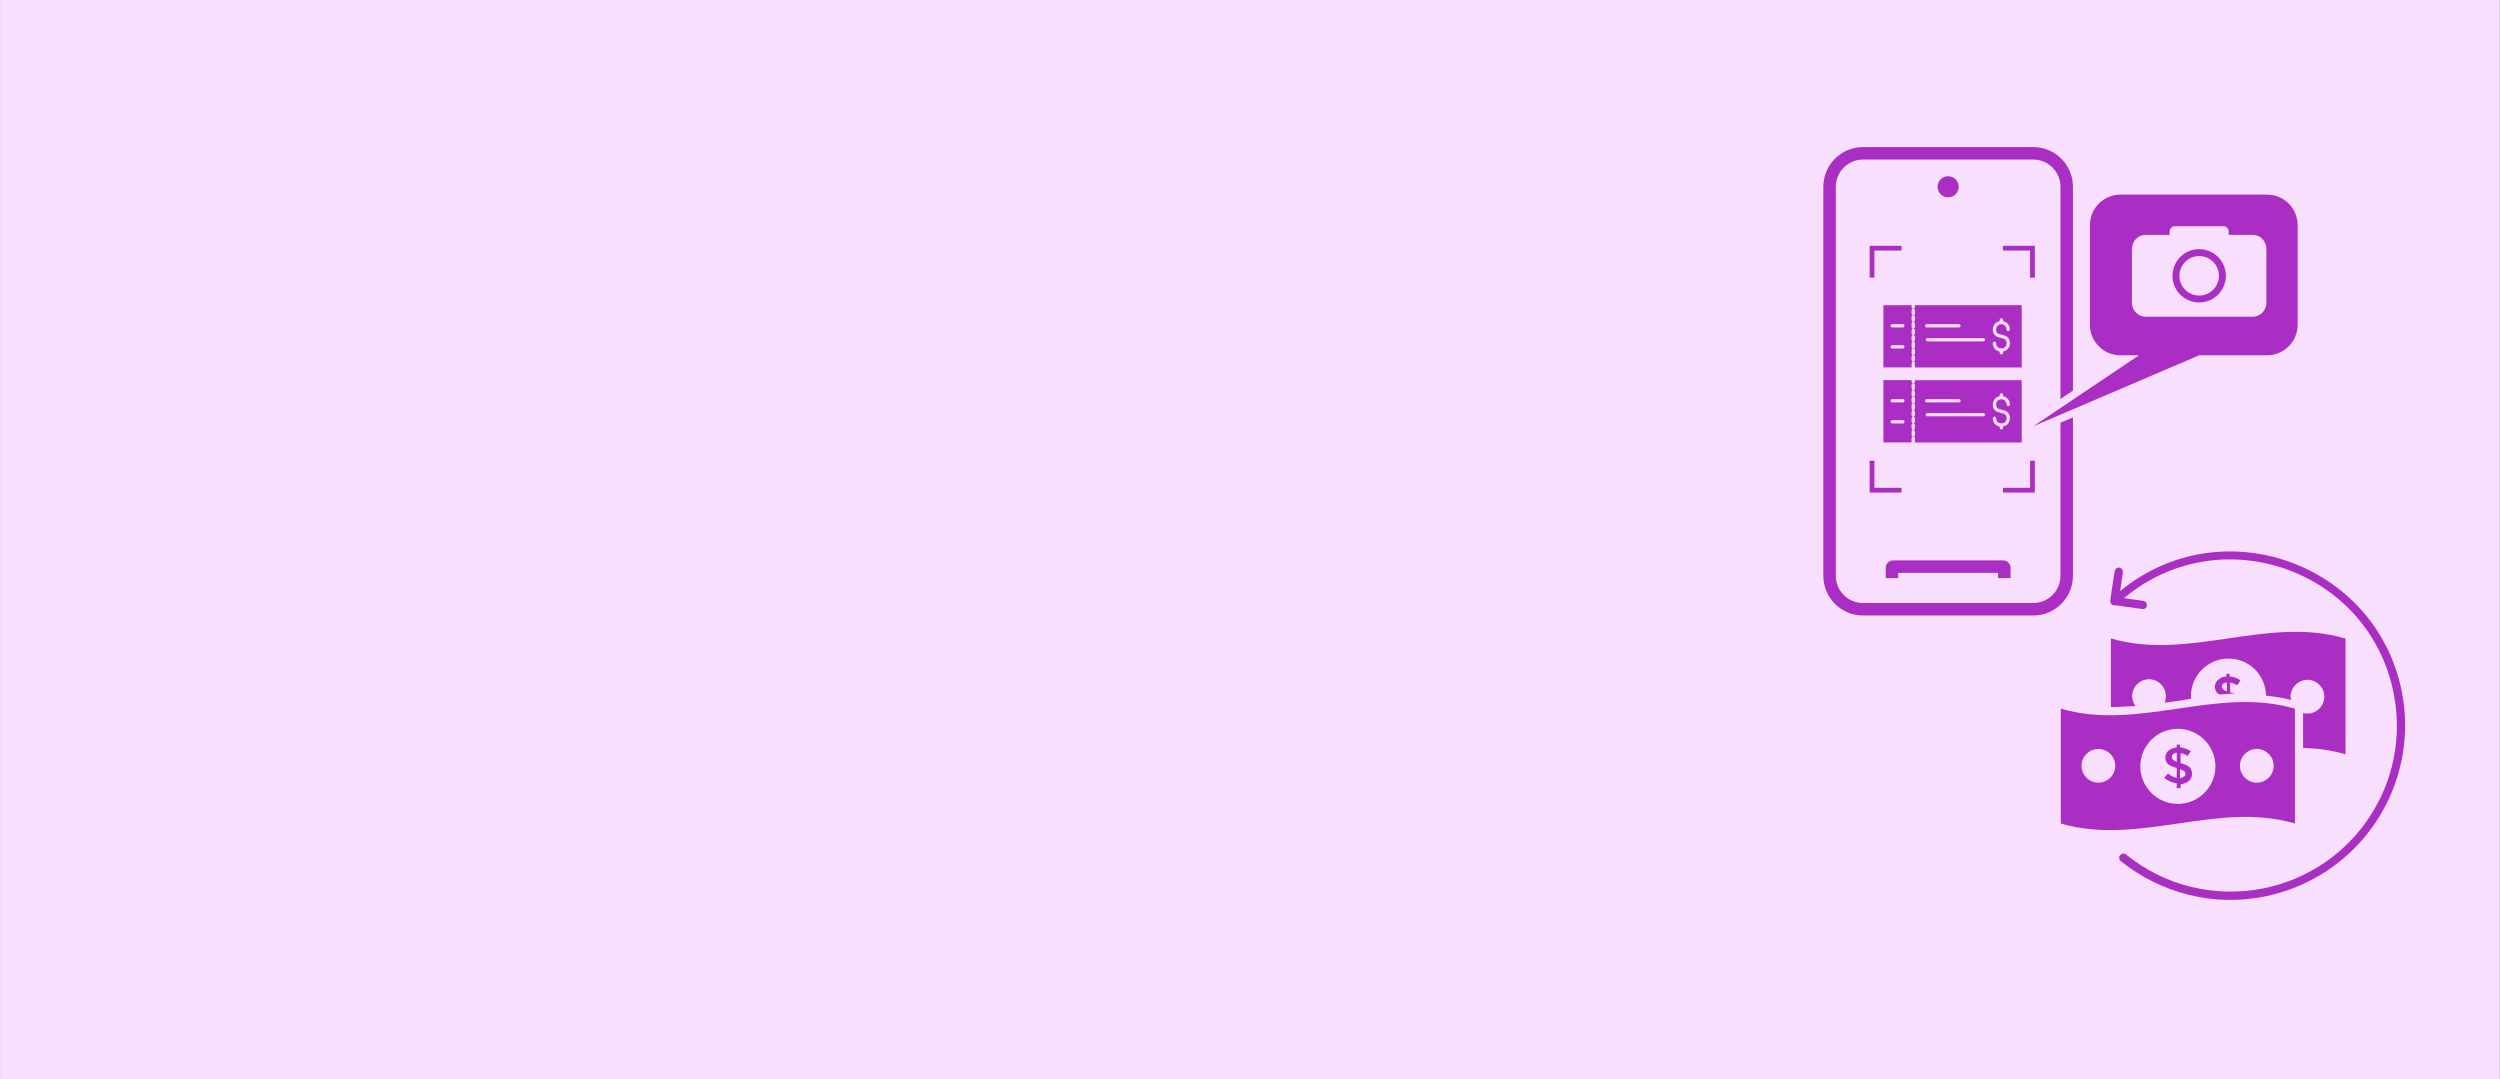 <svg xmlns="http://www.w3.org/2000/svg" xmlns:xlink="http://www.w3.org/1999/xlink" width="4956" zoomAndPan="magnify" viewBox="0 0 3716.88 1605" height="2140" preserveAspectRatio="xMidYMid meet" version="1.0"><rect x="0" y="0" width="3716.88" height="1605" fill="#333333" stroke="none"/><defs><clipPath id="a38e5254e6"><path d="M 0 0.027 L 3716.762 0.027 L 3716.762 1604.973 L 0 1604.973 Z M 0 0.027 " clip-rule="nonzero"/></clipPath><clipPath id="57309fc18a"><path d="M -17.25 -70.355 L 3761.195 -70.355 C 3773.715 -70.355 3784.043 -60.027 3784.043 -47.508 L 3784.043 1652.492 C 3784.043 1665.012 3773.715 1675.344 3761.195 1675.344 L -16.938 1675.344 C -29.457 1675.344 -39.785 1665.012 -39.785 1652.492 L -39.785 -47.195 C -40.098 -60.027 -29.77 -70.355 -17.25 -70.355 " clip-rule="nonzero"/></clipPath><clipPath id="50c3ea3025"><path d="M 0 0.027 L 3716.762 0.027 L 3716.762 1604.973 L 0 1604.973 Z M 0 0.027 " clip-rule="nonzero"/></clipPath><clipPath id="5c14e8c4bc"><path d="M -17.25 1668.457 C -26.016 1668.457 -33.215 1661.258 -33.215 1652.492 L -33.215 -47.508 C -33.215 -56.27 -26.016 -63.469 -17.25 -63.469 L 3761.195 -63.469 C 3769.957 -63.469 3777.156 -56.27 3777.156 -47.508 L 3777.156 1652.492 C 3777.156 1661.258 3769.957 1668.457 3761.195 1668.457 L -17.25 1668.457 M -17.25 1683.168 L 3761.195 1683.168 C 3778.098 1683.168 3791.867 1669.395 3791.867 1652.492 L 3791.867 -47.508 C 3791.867 -64.41 3778.098 -78.18 3761.195 -78.18 L -17.25 -78.18 C -34.152 -78.18 -47.926 -64.41 -47.926 -47.508 L -47.926 1652.492 C -47.926 1669.395 -34.152 1683.168 -17.25 1683.168 " clip-rule="nonzero"/></clipPath><clipPath id="eb6e2b411b"><path d="M 2710.906 218.391 L 3416.035 218.391 L 3416.035 915.379 L 2710.906 915.379 Z M 2710.906 218.391 " clip-rule="nonzero"/></clipPath><clipPath id="dea50037ec"><path d="M 2766.184 644.277 L 3035.699 644.277 L 3035.699 754.199 L 2766.184 754.199 Z M 2766.184 644.277 " clip-rule="nonzero"/></clipPath><clipPath id="f0abc49039"><path d="M 2766.184 338.633 L 3040.582 338.633 L 3040.582 466.469 L 2766.184 466.469 Z M 2766.184 338.633 " clip-rule="nonzero"/></clipPath><clipPath id="18f73876b5"><path d="M 2782.641 434.906 L 3024.469 434.906 L 3024.469 566.812 L 2782.641 566.812 Z M 2782.641 434.906 " clip-rule="nonzero"/></clipPath><clipPath id="f4a704756c"><path d="M 2782.641 546.395 L 3024.469 546.395 L 3024.469 678.301 L 2782.641 678.301 Z M 2782.641 546.395 " clip-rule="nonzero"/></clipPath><clipPath id="70584dd6e0"><path d="M 3063.363 1043 L 3413 1043 L 3413 1235 L 3063.363 1235 Z M 3063.363 1043 " clip-rule="nonzero"/></clipPath></defs><g clip-path="url(#a38e5254e6)"><g clip-path="url(#57309fc18a)"><rect x="-371.688" width="4460.256" fill="#f8dffe" y="-160.5" height="1926" fill-opacity="1"/></g></g><g clip-path="url(#50c3ea3025)"><g clip-path="url(#5c14e8c4bc)"><rect x="-371.688" width="4460.256" fill="#ffffff" y="-160.5" height="1926" fill-opacity="1"/></g></g><g clip-path="url(#eb6e2b411b)"><path fill="#aa2ec3" d="M 2970.684 859.516 L 2989.223 859.516 L 2989.223 844.215 C 2989.223 838.133 2984.285 833.199 2978.203 833.199 L 2814.672 833.199 C 2808.59 833.199 2803.652 838.133 2803.652 844.215 L 2803.652 859.516 L 2822.191 859.516 L 2822.191 851.73 L 2970.684 851.73 Z M 3063.469 593.184 L 3063.469 277.719 C 3063.469 277.711 3063.469 277.707 3063.469 277.703 C 3063.473 272.297 3062.391 266.941 3060.289 261.957 C 3058.246 257.141 3055.289 252.762 3051.586 249.066 C 3047.891 245.363 3043.512 242.41 3038.691 240.367 C 3033.707 238.266 3028.352 237.184 3022.941 237.188 C 3022.938 237.188 3022.934 237.188 3022.926 237.188 L 2769.949 237.188 C 2769.941 237.188 2769.941 237.188 2769.934 237.188 C 2764.527 237.184 2759.168 238.266 2754.188 240.367 C 2749.363 242.41 2744.984 245.363 2741.289 249.066 C 2737.586 252.762 2734.633 257.141 2732.59 261.957 C 2730.484 266.941 2729.402 272.297 2729.406 277.703 C 2729.406 277.707 2729.406 277.711 2729.406 277.719 L 2729.406 856.051 C 2729.406 856.059 2729.406 856.062 2729.406 856.066 C 2729.402 861.473 2730.484 866.828 2732.59 871.812 C 2734.633 876.629 2737.586 881.008 2741.289 884.703 C 2744.984 888.406 2749.363 891.359 2754.188 893.402 C 2759.168 895.504 2764.527 896.586 2769.934 896.582 C 2769.941 896.582 2769.941 896.582 2769.949 896.582 L 3022.926 896.582 C 3022.934 896.582 3022.938 896.582 3022.941 896.582 C 3028.352 896.586 3033.707 895.504 3038.691 893.402 C 3043.512 891.359 3047.891 888.406 3051.586 884.703 C 3055.289 881.008 3058.246 876.629 3060.289 871.812 C 3062.391 866.828 3063.473 861.473 3063.469 856.066 C 3063.469 856.062 3063.469 856.059 3063.469 856.051 L 3063.469 628.543 L 3082.008 620.613 L 3082.008 856.051 C 3082.008 888.648 3055.535 915.113 3022.93 915.113 L 2769.949 915.113 C 2737.34 915.113 2710.867 888.648 2710.867 856.051 L 2710.867 277.719 C 2710.867 245.121 2737.34 218.652 2769.949 218.652 L 3022.93 218.652 C 3055.535 218.652 3082.008 245.121 3082.008 277.719 L 3082.008 580.738 Z M 2880.738 277.703 C 2880.738 269.039 2887.773 262.008 2896.438 262.008 C 2905.105 262.008 2912.137 269.039 2912.137 277.703 C 2912.137 286.367 2905.105 293.398 2896.438 293.398 C 2887.773 293.398 2880.738 286.367 2880.738 277.703 Z M 3269.66 528.242 L 3370.668 528.242 C 3395.727 528.242 3416.07 507.906 3416.07 482.855 L 3416.07 334.746 C 3416.07 309.695 3395.727 289.355 3370.668 289.355 L 3152.621 289.355 C 3127.562 289.355 3107.223 309.695 3107.223 334.746 L 3107.223 482.855 C 3107.223 507.906 3127.562 528.242 3152.621 528.242 L 3180.164 528.242 L 3022.941 633.785 Z M 3240.281 410.059 C 3240.273 406.129 3241.062 402.246 3242.59 398.629 C 3244.066 395.145 3246.207 391.973 3248.891 389.293 C 3251.57 386.609 3254.746 384.473 3258.238 382.992 C 3261.852 381.465 3265.738 380.684 3269.664 380.684 C 3273.586 380.684 3277.473 381.465 3281.09 382.992 C 3284.582 384.473 3287.754 386.609 3290.434 389.293 C 3293.117 391.973 3295.258 395.145 3296.738 398.637 C 3298.266 402.25 3299.051 406.133 3299.043 410.059 C 3299.051 413.98 3298.266 417.863 3296.738 421.48 C 3295.258 424.969 3293.117 428.141 3290.434 430.824 C 3287.754 433.504 3284.582 435.645 3281.09 437.125 C 3277.473 438.648 3273.586 439.434 3269.664 439.434 C 3265.738 439.434 3261.852 438.648 3258.238 437.125 C 3254.746 435.645 3251.57 433.504 3248.891 430.824 C 3246.207 428.141 3244.066 424.969 3242.586 421.48 C 3241.062 417.863 3240.273 413.98 3240.281 410.059 Z M 3230 410.059 C 3230 388.172 3247.77 370.406 3269.66 370.406 C 3291.555 370.406 3309.328 388.172 3309.328 410.059 C 3309.328 431.941 3291.555 449.711 3269.66 449.711 C 3247.77 449.711 3230 431.941 3230 410.059 Z M 3225.801 349.152 L 3190.426 349.152 C 3178.992 349.152 3169.711 358.43 3169.711 369.859 L 3169.711 450.258 C 3169.711 461.684 3178.992 470.965 3190.426 470.965 L 3348.898 470.965 C 3360.332 470.965 3369.613 461.684 3369.613 450.258 L 3369.613 369.859 C 3369.613 358.43 3360.332 349.152 3348.898 349.152 L 3313.523 349.152 L 3313.523 344.141 C 3313.523 339.816 3310.012 336.301 3305.684 336.301 L 3233.641 336.301 C 3229.312 336.301 3225.801 339.816 3225.801 344.141 Z M 3225.801 349.152 " fill-opacity="1" fill-rule="evenodd"/></g><path fill="#aa2ec3" d="M 3025.375 732.367 L 2977.938 732.367 L 2977.938 725.277 L 3018.277 725.277 L 3018.277 684.98 L 3025.375 684.98 L 3025.375 732.367 " fill-opacity="1" fill-rule="nonzero"/><path fill="#aa2ec3" d="M 2827.152 732.367 L 2779.715 732.367 L 2779.715 685.117 L 2786.812 685.117 L 2786.812 725.277 L 2827.152 725.277 L 2827.152 732.367 " fill-opacity="1" fill-rule="nonzero"/><g clip-path="url(#dea50037ec)"><path fill="#aa2ec3" d="M 3050.109 846.723 C 3050.109 852.031 3045.801 856.336 3040.484 856.336 L 2763.457 856.336 C 2758.141 856.336 2753.828 852.031 2753.828 846.723 L 2753.828 372.617 C 2753.828 367.305 2758.141 363 2763.457 363 L 3040.484 363 C 3045.801 363 3050.109 367.305 3050.109 372.617 Z M 2932.613 891.828 L 2871.328 891.828 C 2865.184 891.828 2860.18 886.832 2860.18 880.688 C 2860.18 874.547 2865.184 869.551 2871.328 869.551 L 2932.613 869.551 C 2938.758 869.551 2943.762 874.547 2943.762 880.688 C 2943.762 886.832 2938.758 891.828 2932.613 891.828 Z M 2846.199 336.805 L 2950.277 336.805 C 2952.688 336.805 2954.641 338.758 2954.641 341.164 C 2954.641 343.578 2952.688 345.527 2950.277 345.527 L 2846.199 345.527 C 2843.789 345.527 2841.836 343.578 2841.836 341.164 C 2841.836 338.758 2843.789 336.805 2846.199 336.805 Z M 2979.25 333.359 C 2983.566 333.359 2987.066 336.855 2987.066 341.164 C 2987.066 345.48 2983.566 348.977 2979.25 348.977 C 2974.934 348.977 2971.434 345.48 2971.434 341.164 C 2971.434 336.855 2974.934 333.359 2979.25 333.359 Z M 3069.555 501.641 L 3069.555 441.957 C 3069.555 437.867 3066.445 434.508 3062.453 434.105 L 3062.453 358.102 C 3062.453 333.582 3042.555 313.707 3018.016 313.707 L 2785.926 313.707 C 2761.383 313.707 2741.484 333.582 2741.484 358.102 L 2741.484 861.234 C 2741.484 885.758 2761.383 905.633 2785.926 905.633 L 3018.016 905.633 C 3042.555 905.633 3062.453 885.758 3062.453 861.234 L 3062.453 562.625 C 3066.445 562.242 3069.555 559.09 3069.555 556.973 L 3069.555 526.051 C 3069.555 523.93 3066.445 520.777 3062.453 520.398 L 3062.453 509.496 C 3066.445 509.094 3069.555 505.73 3069.555 501.641 " fill-opacity="1" fill-rule="nonzero"/></g><path fill="#aa2ec3" d="M 3025.375 412.832 L 3018.277 412.832 L 3018.277 372.531 L 2977.934 372.531 L 2977.934 365.438 L 3025.375 365.438 L 3025.375 412.832 " fill-opacity="1" fill-rule="nonzero"/><path fill="#aa2ec3" d="M 2786.812 412.824 L 2779.715 412.824 L 2779.715 365.438 L 2827.152 365.438 L 2827.152 372.531 L 2786.812 372.531 L 2786.812 412.824 " fill-opacity="1" fill-rule="nonzero"/><g clip-path="url(#f0abc49039)"><path fill="#aa2ec3" d="M 3050.109 725.191 C 3050.109 730.5 3045.801 734.805 3040.484 734.805 L 2763.457 734.805 C 2758.141 734.805 2753.828 730.5 2753.828 725.191 L 2753.828 251.082 C 2753.828 245.77 2758.141 241.465 2763.457 241.465 L 3040.484 241.465 C 3045.801 241.465 3050.109 245.77 3050.109 251.082 Z M 2932.613 770.297 L 2871.328 770.297 C 2865.184 770.297 2860.18 765.297 2860.18 759.156 C 2860.18 753.012 2865.184 748.02 2871.328 748.02 L 2932.613 748.02 C 2938.758 748.02 2943.762 753.012 2943.762 759.156 C 2943.762 765.297 2938.758 770.297 2932.613 770.297 Z M 2846.199 215.273 L 2950.277 215.273 C 2952.688 215.273 2954.641 217.227 2954.641 219.633 C 2954.641 222.043 2952.688 223.996 2950.277 223.996 L 2846.199 223.996 C 2843.789 223.996 2841.836 222.043 2841.836 219.633 C 2841.836 217.227 2843.789 215.273 2846.199 215.273 Z M 2979.25 211.824 C 2983.566 211.824 2987.066 215.324 2987.066 219.633 C 2987.066 223.945 2983.566 227.441 2979.25 227.441 C 2974.934 227.441 2971.434 223.945 2971.434 219.633 C 2971.434 215.324 2974.934 211.824 2979.25 211.824 Z M 3069.555 380.109 L 3069.555 320.426 C 3069.555 316.336 3066.445 312.973 3062.453 312.574 L 3062.453 236.566 C 3062.453 212.047 3042.555 192.172 3018.016 192.172 L 2785.926 192.172 C 2761.383 192.172 2741.484 212.047 2741.484 236.566 L 2741.484 739.703 C 2741.484 764.223 2761.383 784.102 2785.926 784.102 L 3018.016 784.102 C 3042.555 784.102 3062.453 764.223 3062.453 739.703 L 3062.453 441.09 C 3066.445 440.711 3069.555 437.555 3069.555 435.438 L 3069.555 404.516 C 3069.555 402.398 3066.445 399.242 3062.453 398.863 L 3062.453 387.961 C 3066.445 387.562 3069.555 384.199 3069.555 380.109 " fill-opacity="1" fill-rule="nonzero"/></g><path fill="#aa2ec3" d="M 2847.031 461.199 L 2847.031 466.145 C 2847.031 467.504 2845.926 468.609 2844.562 468.609 C 2845.926 468.609 2847.031 469.719 2847.031 471.078 L 2847.031 476.023 C 2847.031 477.383 2845.926 478.488 2844.562 478.488 C 2845.926 478.488 2847.031 479.598 2847.031 480.957 L 2847.031 485.898 C 2847.031 487.258 2845.926 488.367 2844.562 488.367 C 2845.926 488.367 2847.031 489.473 2847.031 490.832 L 2847.031 495.777 C 2847.031 497.137 2845.926 498.246 2844.562 498.246 C 2845.926 498.246 2847.031 499.352 2847.031 500.711 L 2847.031 505.656 C 2847.031 507.016 2845.926 508.121 2844.562 508.121 C 2845.926 508.121 2847.031 509.23 2847.031 510.59 L 2847.031 515.535 C 2847.031 516.895 2845.926 518 2844.562 518 C 2845.926 518 2847.031 519.109 2847.031 520.469 L 2847.031 525.41 C 2847.031 526.77 2845.926 527.879 2844.562 527.879 C 2845.926 527.879 2847.031 528.984 2847.031 530.344 L 2847.031 535.289 C 2847.031 536.648 2845.926 537.758 2844.562 537.758 C 2845.926 537.758 2847.031 538.863 2847.031 540.223 L 2847.031 545.168 C 2847.031 545.594 2846.926 545.992 2846.73 546.344 L 3005.836 546.344 L 3005.836 453.789 L 2847.031 453.789 L 2847.031 456.258 C 2847.031 457.617 2845.926 458.723 2844.562 458.723 C 2845.934 458.734 2847.031 459.84 2847.031 461.199 Z M 2973.086 477.41 L 2973.086 475.527 C 2973.086 474.168 2974.191 473.059 2975.551 473.059 C 2976.922 473.059 2978.02 474.168 2978.02 475.527 L 2978.02 477.41 C 2983.848 478.566 2988.254 483.715 2988.254 489.871 C 2988.254 491.23 2987.148 492.34 2985.789 492.34 C 2984.43 492.34 2983.32 491.23 2983.32 489.871 C 2983.32 485.59 2979.836 482.102 2975.551 482.102 C 2971.27 482.102 2967.781 485.59 2967.781 489.871 C 2967.781 495.457 2970.637 496.398 2976.125 497.711 C 2981.242 498.926 2988.246 500.605 2988.246 510.336 C 2988.246 517.504 2983.418 521.711 2978.008 522.684 L 2978.008 524.547 C 2978.008 525.918 2976.91 527.016 2975.543 527.016 C 2974.184 527.016 2973.074 525.918 2973.074 524.547 L 2973.074 522.684 C 2967.664 521.699 2962.836 517.504 2962.836 510.336 C 2962.836 508.977 2963.945 507.871 2965.305 507.871 C 2966.664 507.871 2967.77 508.977 2967.77 510.336 C 2967.77 515.602 2971.668 517.973 2975.543 517.973 C 2979.406 517.973 2983.312 515.609 2983.312 510.336 C 2983.312 504.754 2980.457 503.809 2974.977 502.5 C 2969.859 501.285 2962.848 499.605 2962.848 489.871 C 2962.855 483.703 2967.258 478.559 2973.086 477.41 Z M 2864.594 481.898 L 2912.477 481.898 C 2913.836 481.898 2914.941 483.004 2914.941 484.363 C 2914.941 485.727 2913.836 486.832 2912.477 486.832 L 2864.594 486.832 C 2863.23 486.832 2862.125 485.727 2862.125 484.363 C 2862.125 483.004 2863.23 481.898 2864.594 481.898 Z M 2865.633 502.625 L 2948.801 502.625 C 2950.16 502.625 2951.27 503.73 2951.27 505.094 C 2951.27 506.453 2950.16 507.559 2948.801 507.559 L 2865.633 507.559 C 2864.273 507.559 2863.164 506.453 2863.164 505.094 C 2863.164 503.723 2864.273 502.625 2865.633 502.625 Z M 2865.633 502.625 " fill-opacity="1" fill-rule="evenodd"/><path fill="#aa2ec3" d="M 2800.188 453.789 L 2800.188 546.273 L 2842.398 546.273 C 2842.203 545.926 2842.098 545.527 2842.098 545.098 L 2842.098 540.156 C 2842.098 538.797 2843.203 537.688 2844.562 537.688 C 2843.203 537.688 2842.098 536.582 2842.098 535.223 L 2842.098 530.277 C 2842.098 528.918 2843.203 527.809 2844.562 527.809 C 2843.203 527.809 2842.098 526.703 2842.098 525.344 L 2842.098 520.398 C 2842.098 519.039 2843.203 517.934 2844.562 517.934 C 2843.203 517.934 2842.098 516.824 2842.098 515.465 L 2842.098 510.523 C 2842.098 509.16 2843.203 508.055 2844.562 508.055 C 2843.203 508.055 2842.098 506.949 2842.098 505.586 L 2842.098 500.645 C 2842.098 499.285 2843.203 498.176 2844.562 498.176 C 2843.203 498.176 2842.098 497.07 2842.098 495.711 L 2842.098 490.766 C 2842.098 489.406 2843.203 488.297 2844.562 488.297 C 2843.203 488.297 2842.098 487.191 2842.098 485.832 L 2842.098 480.887 C 2842.098 479.527 2843.203 478.422 2844.562 478.422 C 2843.203 478.422 2842.098 477.312 2842.098 475.953 L 2842.098 471.012 C 2842.098 469.648 2843.203 468.543 2844.562 468.543 C 2843.203 468.543 2842.098 467.438 2842.098 466.074 L 2842.098 461.133 C 2842.098 459.773 2843.203 458.664 2844.562 458.664 C 2843.203 458.664 2842.098 457.559 2842.098 456.199 L 2842.098 453.73 L 2800.188 453.73 Z M 2813.25 481.898 L 2829.043 481.898 C 2830.402 481.898 2831.512 483.004 2831.512 484.363 C 2831.512 485.727 2830.402 486.832 2829.043 486.832 L 2813.25 486.832 C 2811.891 486.832 2810.781 485.727 2810.781 484.363 C 2810.781 483.004 2811.879 481.898 2813.25 481.898 Z M 2813.25 513.23 L 2829.043 513.23 C 2830.402 513.23 2831.512 514.328 2831.512 515.699 C 2831.512 517.059 2830.402 518.164 2829.043 518.164 L 2813.25 518.164 C 2811.891 518.164 2810.781 517.059 2810.781 515.699 C 2810.781 514.34 2811.879 513.23 2813.25 513.23 Z M 2813.25 513.23 " fill-opacity="1" fill-rule="evenodd"/><g clip-path="url(#18f73876b5)"><path fill="#aa2ec3" d="M 2902.891 687.762 C 2852.645 687.762 2805.41 668.199 2769.891 632.668 C 2734.371 597.141 2714.801 549.918 2714.801 499.672 C 2714.801 449.43 2734.363 402.195 2769.891 366.676 C 2805.422 331.156 2852.645 311.582 2902.891 311.582 C 2953.133 311.582 3000.367 331.145 3035.887 366.676 C 3071.406 402.203 3090.977 449.43 3090.977 499.672 C 3090.977 549.918 3071.418 597.148 3035.887 632.668 C 3000.359 668.191 2953.133 687.762 2902.891 687.762 Z M 2902.891 328.68 C 2808.609 328.68 2731.895 405.391 2731.895 499.672 C 2731.895 593.953 2808.598 670.668 2902.891 670.668 C 2997.172 670.668 3073.883 593.965 3073.883 499.672 C 3073.883 405.391 2997.172 328.68 2902.891 328.68 Z M 2902.891 328.68 " fill-opacity="1" fill-rule="nonzero"/></g><path fill="#aa2ec3" d="M 2847.031 572.691 L 2847.031 577.633 C 2847.031 578.996 2845.926 580.102 2844.562 580.102 C 2845.926 580.102 2847.031 581.207 2847.031 582.57 L 2847.031 587.512 C 2847.031 588.871 2845.926 589.98 2844.562 589.98 C 2845.926 589.98 2847.031 591.086 2847.031 592.445 L 2847.031 597.391 C 2847.031 598.75 2845.926 599.859 2844.562 599.859 C 2845.926 599.859 2847.031 600.965 2847.031 602.324 L 2847.031 607.27 C 2847.031 608.629 2845.926 609.734 2844.562 609.734 C 2845.926 609.734 2847.031 610.844 2847.031 612.203 L 2847.031 617.145 C 2847.031 618.508 2845.926 619.613 2844.562 619.613 C 2845.926 619.613 2847.031 620.723 2847.031 622.082 L 2847.031 627.023 C 2847.031 628.383 2845.926 629.492 2844.562 629.492 C 2845.926 629.492 2847.031 630.598 2847.031 631.957 L 2847.031 636.902 C 2847.031 638.262 2845.926 639.371 2844.562 639.371 C 2845.926 639.371 2847.031 640.477 2847.031 641.836 L 2847.031 646.781 C 2847.031 648.141 2845.926 649.246 2844.562 649.246 C 2845.926 649.246 2847.031 650.355 2847.031 651.715 L 2847.031 656.656 C 2847.031 657.086 2846.926 657.484 2846.73 657.832 L 3005.836 657.832 L 3005.836 565.281 L 2847.031 565.281 L 2847.031 567.746 C 2847.031 569.105 2845.926 570.215 2844.562 570.215 C 2845.934 570.223 2847.031 571.332 2847.031 572.691 Z M 2973.086 588.902 L 2973.086 587.016 C 2973.086 585.656 2974.191 584.551 2975.551 584.551 C 2976.922 584.551 2978.02 585.656 2978.02 587.016 L 2978.02 588.902 C 2983.848 590.059 2988.254 595.207 2988.254 601.363 C 2988.254 602.723 2987.148 603.832 2985.789 603.832 C 2984.43 603.832 2983.32 602.723 2983.32 601.363 C 2983.32 597.078 2979.836 593.594 2975.551 593.594 C 2971.27 593.594 2967.781 597.078 2967.781 601.363 C 2967.781 606.949 2970.637 607.891 2976.125 609.203 C 2981.242 610.414 2988.246 612.098 2988.246 621.828 C 2988.246 628.996 2983.418 633.203 2978.008 634.172 L 2978.008 636.039 C 2978.008 637.406 2976.91 638.504 2975.543 638.504 C 2974.184 638.504 2973.074 637.406 2973.074 636.039 L 2973.074 634.172 C 2967.664 633.191 2962.836 628.996 2962.836 621.828 C 2962.836 620.469 2963.945 619.359 2965.305 619.359 C 2966.664 619.359 2967.77 620.469 2967.77 621.828 C 2967.77 627.094 2971.668 629.461 2975.543 629.461 C 2979.406 629.461 2983.312 627.102 2983.312 621.828 C 2983.312 616.242 2980.457 615.301 2974.977 613.988 C 2969.859 612.777 2962.848 611.094 2962.848 601.363 C 2962.855 595.195 2967.258 590.047 2973.086 588.902 Z M 2864.594 593.391 L 2912.477 593.391 C 2913.836 593.391 2914.941 594.496 2914.941 595.855 C 2914.941 597.215 2913.836 598.324 2912.477 598.324 L 2864.594 598.324 C 2863.23 598.324 2862.125 597.215 2862.125 595.855 C 2862.125 594.496 2863.23 593.391 2864.594 593.391 Z M 2865.633 614.117 L 2948.801 614.117 C 2950.16 614.117 2951.27 615.223 2951.27 616.582 C 2951.27 617.941 2950.16 619.051 2948.801 619.051 L 2865.633 619.051 C 2864.273 619.051 2863.164 617.941 2863.164 616.582 C 2863.164 615.215 2864.273 614.117 2865.633 614.117 Z M 2865.633 614.117 " fill-opacity="1" fill-rule="evenodd"/><path fill="#aa2ec3" d="M 2800.188 565.281 L 2800.188 657.766 L 2842.398 657.766 C 2842.203 657.414 2842.098 657.016 2842.098 656.59 L 2842.098 651.645 C 2842.098 650.285 2843.203 649.18 2844.562 649.18 C 2843.203 649.18 2842.098 648.07 2842.098 646.711 L 2842.098 641.77 C 2842.098 640.41 2843.203 639.301 2844.562 639.301 C 2843.203 639.301 2842.098 638.195 2842.098 636.836 L 2842.098 631.891 C 2842.098 630.531 2843.203 629.422 2844.562 629.422 C 2843.203 629.422 2842.098 628.316 2842.098 626.957 L 2842.098 622.012 C 2842.098 620.652 2843.203 619.547 2844.562 619.547 C 2843.203 619.547 2842.098 618.438 2842.098 617.078 L 2842.098 612.133 C 2842.098 610.773 2843.203 609.668 2844.562 609.668 C 2843.203 609.668 2842.098 608.559 2842.098 607.199 L 2842.098 602.258 C 2842.098 600.898 2843.203 599.789 2844.562 599.789 C 2843.203 599.789 2842.098 598.684 2842.098 597.324 L 2842.098 592.379 C 2842.098 591.02 2843.203 589.91 2844.562 589.91 C 2843.203 589.91 2842.098 588.805 2842.098 587.445 L 2842.098 582.5 C 2842.098 581.141 2843.203 580.035 2844.562 580.035 C 2843.203 580.035 2842.098 578.926 2842.098 577.566 L 2842.098 572.621 C 2842.098 571.262 2843.203 570.156 2844.562 570.156 C 2843.203 570.156 2842.098 569.047 2842.098 567.688 L 2842.098 565.223 L 2800.188 565.223 Z M 2813.25 593.391 L 2829.043 593.391 C 2830.402 593.391 2831.512 594.496 2831.512 595.855 C 2831.512 597.215 2830.402 598.324 2829.043 598.324 L 2813.25 598.324 C 2811.891 598.324 2810.781 597.215 2810.781 595.855 C 2810.781 594.496 2811.879 593.391 2813.25 593.391 Z M 2813.25 624.723 L 2829.043 624.723 C 2830.402 624.723 2831.512 625.82 2831.512 627.188 C 2831.512 628.551 2830.402 629.656 2829.043 629.656 L 2813.25 629.656 C 2811.891 629.656 2810.781 628.551 2810.781 627.188 C 2810.781 625.828 2811.879 624.723 2813.25 624.723 Z M 2813.25 624.723 " fill-opacity="1" fill-rule="evenodd"/><g clip-path="url(#f4a704756c)"><path fill="#aa2ec3" d="M 2902.891 799.25 C 2852.645 799.25 2805.41 779.691 2769.891 744.16 C 2734.371 708.633 2714.801 661.406 2714.801 611.164 C 2714.801 560.918 2734.363 513.684 2769.891 478.164 C 2805.422 442.645 2852.645 423.074 2902.891 423.074 C 2953.133 423.074 3000.367 442.637 3035.887 478.164 C 3071.406 513.695 3090.977 560.918 3090.977 611.164 C 3090.977 661.406 3071.418 708.641 3035.887 744.16 C 3000.359 779.68 2953.133 799.25 2902.891 799.25 Z M 2902.891 440.168 C 2808.609 440.168 2731.895 516.883 2731.895 611.164 C 2731.895 705.445 2808.598 782.156 2902.891 782.156 C 2997.172 782.156 3073.883 705.457 3073.883 611.164 C 3073.883 516.883 2997.172 440.168 2902.891 440.168 Z M 2902.891 440.168 " fill-opacity="1" fill-rule="nonzero"/></g><path fill="#aa2ec3" d="M 3570.68 1026.926 C 3531.824 836.734 3302.742 754.992 3152.184 878.82 L 3156.23 851.305 C 3157.039 848.066 3154.609 844.828 3151.371 844.02 C 3148.137 843.211 3144.898 845.637 3144.086 848.875 C 3144.086 850.492 3136.801 892.578 3137.613 895.008 C 3137.613 895.816 3138.422 897.434 3139.23 898.242 C 3140.848 899.863 3143.277 900.672 3144.898 899.863 L 3185.371 905.527 C 3185.371 905.527 3186.18 905.527 3186.18 905.527 C 3189.418 905.527 3191.848 903.098 3191.848 900.672 C 3192.656 897.434 3190.227 894.195 3186.988 893.387 L 3157.848 889.34 C 3301.125 769.562 3521.301 846.445 3558.535 1029.352 C 3586.059 1162.891 3500.254 1293.191 3365.883 1320.707 C 3293.84 1335.277 3218.559 1317.469 3161.086 1270.531 C 3158.656 1268.102 3154.609 1268.91 3152.184 1271.34 C 3149.754 1273.766 3150.562 1277.812 3152.992 1280.242 C 3213.703 1328.801 3291.41 1348.223 3367.5 1332.848 C 3509.16 1303.711 3599.012 1166.938 3570.68 1026.926 Z M 3570.68 1026.926 " fill-opacity="1" fill-rule="nonzero"/><g clip-path="url(#70584dd6e0)"><path fill="#aa2ec3" d="M 3063.949 1053.633 L 3063.949 1224.398 C 3179.703 1258.391 3296.27 1190.406 3412.023 1224.398 L 3412.023 1053.633 C 3295.457 1019.641 3179.703 1087.625 3063.949 1053.633 Z M 3119.805 1163.699 C 3106.043 1163.699 3094.711 1152.371 3094.711 1138.609 C 3094.711 1124.852 3106.043 1113.523 3119.805 1113.523 C 3133.562 1113.523 3144.898 1124.852 3144.898 1138.609 C 3144.898 1152.371 3133.562 1163.699 3119.805 1163.699 Z M 3237.984 1195.262 C 3207.227 1195.262 3182.133 1170.176 3182.133 1139.422 C 3182.133 1108.668 3207.227 1083.578 3237.984 1083.578 C 3268.746 1083.578 3293.84 1108.668 3293.84 1139.422 C 3293.84 1170.176 3268.746 1195.262 3237.984 1195.262 Z M 3355.359 1163.699 C 3341.598 1163.699 3330.266 1152.371 3330.266 1138.609 C 3330.266 1124.852 3341.598 1113.523 3355.359 1113.523 C 3369.121 1113.523 3380.453 1124.852 3380.453 1138.609 C 3380.453 1152.371 3369.121 1163.699 3355.359 1163.699 Z M 3355.359 1163.699 " fill-opacity="1" fill-rule="nonzero"/></g><path fill="#aa2ec3" d="M 3486.492 949.23 C 3370.738 915.238 3254.176 983.223 3138.422 949.23 L 3138.422 1051.203 C 3150.562 1051.203 3162.707 1050.395 3174.848 1049.586 C 3171.609 1045.539 3169.992 1039.875 3169.992 1035.02 C 3169.992 1021.258 3181.324 1009.93 3195.086 1009.93 C 3208.844 1009.93 3220.18 1021.258 3220.18 1035.02 C 3220.18 1038.254 3219.367 1041.492 3218.559 1044.73 C 3224.227 1043.922 3230.699 1043.113 3236.367 1042.301 C 3243.652 1041.492 3250.129 1039.875 3257.414 1039.066 C 3257.414 1037.445 3257.414 1036.637 3257.414 1035.02 C 3257.414 1004.266 3282.508 979.176 3313.266 979.176 C 3344.027 979.176 3368.312 1003.453 3369.121 1034.207 C 3382.07 1035.828 3394.215 1037.445 3406.355 1040.684 C 3406.355 1039.066 3405.547 1037.445 3405.547 1035.828 C 3405.547 1022.07 3416.879 1010.738 3430.641 1010.738 C 3444.402 1010.738 3455.734 1022.07 3455.734 1035.828 C 3455.734 1049.586 3444.402 1060.918 3430.641 1060.918 C 3428.211 1060.918 3426.594 1060.918 3424.164 1060.105 L 3424.164 1111.902 C 3445.211 1112.711 3466.258 1115.141 3487.305 1121.617 L 3487.305 949.23 Z M 3486.492 949.23 " fill-opacity="1" fill-rule="nonzero"/><path fill="#aa2ec3" d="M 3315.695 1029.352 L 3315.695 1014.785 C 3319.742 1015.594 3322.98 1017.215 3326.219 1018.832 L 3331.074 1011.547 C 3326.219 1008.312 3320.551 1005.883 3314.887 1005.883 L 3314.887 1001.836 L 3310.027 1001.836 L 3310.027 1005.883 C 3305.172 1005.883 3301.125 1007.5 3297.887 1010.738 C 3294.648 1013.168 3293.031 1017.215 3293.031 1021.258 C 3293.031 1025.305 3294.648 1028.543 3297.078 1030.973 C 3297.887 1031.781 3298.695 1031.781 3299.508 1032.59 C 3307.602 1031.781 3314.887 1031.781 3322.98 1030.973 C 3322.172 1030.973 3318.934 1030.164 3315.695 1029.352 Z M 3310.84 1027.734 C 3307.602 1026.926 3305.98 1026.117 3305.172 1024.496 C 3304.363 1023.688 3303.555 1022.07 3303.555 1020.449 C 3303.555 1018.832 3304.363 1017.215 3305.172 1016.402 C 3306.793 1015.594 3308.41 1014.785 3310.84 1014.785 Z M 3310.84 1027.734 " fill-opacity="1" fill-rule="nonzero"/><path fill="#aa2ec3" d="M 3236.367 1170.176 L 3236.367 1164.508 C 3229.082 1163.699 3223.414 1161.273 3217.75 1156.414 L 3223.414 1149.941 C 3227.465 1153.988 3232.32 1155.605 3236.367 1156.414 L 3236.367 1141.848 C 3230.699 1140.23 3226.652 1138.609 3223.414 1136.184 C 3220.988 1133.754 3219.367 1130.52 3219.367 1126.473 C 3219.367 1122.426 3220.988 1118.379 3224.227 1115.949 C 3227.465 1113.523 3231.512 1111.902 3236.367 1111.094 L 3236.367 1107.047 L 3241.223 1107.047 L 3241.223 1111.094 C 3246.891 1111.902 3251.746 1113.523 3257.414 1116.758 L 3252.559 1124.043 C 3249.32 1121.617 3245.27 1119.996 3242.035 1119.996 L 3242.035 1134.562 C 3247.699 1136.184 3251.746 1137.801 3254.984 1140.23 C 3257.414 1142.656 3259.031 1145.895 3259.031 1150.75 C 3259.031 1154.797 3257.414 1158.844 3254.176 1161.273 C 3250.938 1163.699 3246.891 1165.32 3242.035 1166.129 L 3242.035 1171.793 L 3236.367 1171.793 Z M 3230.699 1121.617 C 3229.082 1122.426 3229.082 1124.043 3229.082 1125.66 C 3229.082 1127.281 3229.891 1128.898 3230.699 1129.707 C 3231.512 1130.52 3233.938 1131.328 3236.367 1132.945 L 3236.367 1119.188 C 3233.938 1119.188 3232.32 1119.996 3230.699 1121.617 Z M 3246.891 1154.797 C 3248.508 1153.988 3249.32 1152.371 3249.32 1150.75 C 3249.32 1149.133 3248.508 1147.512 3247.699 1146.703 C 3246.891 1145.895 3244.461 1145.086 3241.223 1143.469 L 3241.223 1157.227 C 3243.652 1156.414 3245.27 1155.605 3246.891 1154.797 Z M 3246.891 1154.797 " fill-opacity="1" fill-rule="nonzero"/></svg>